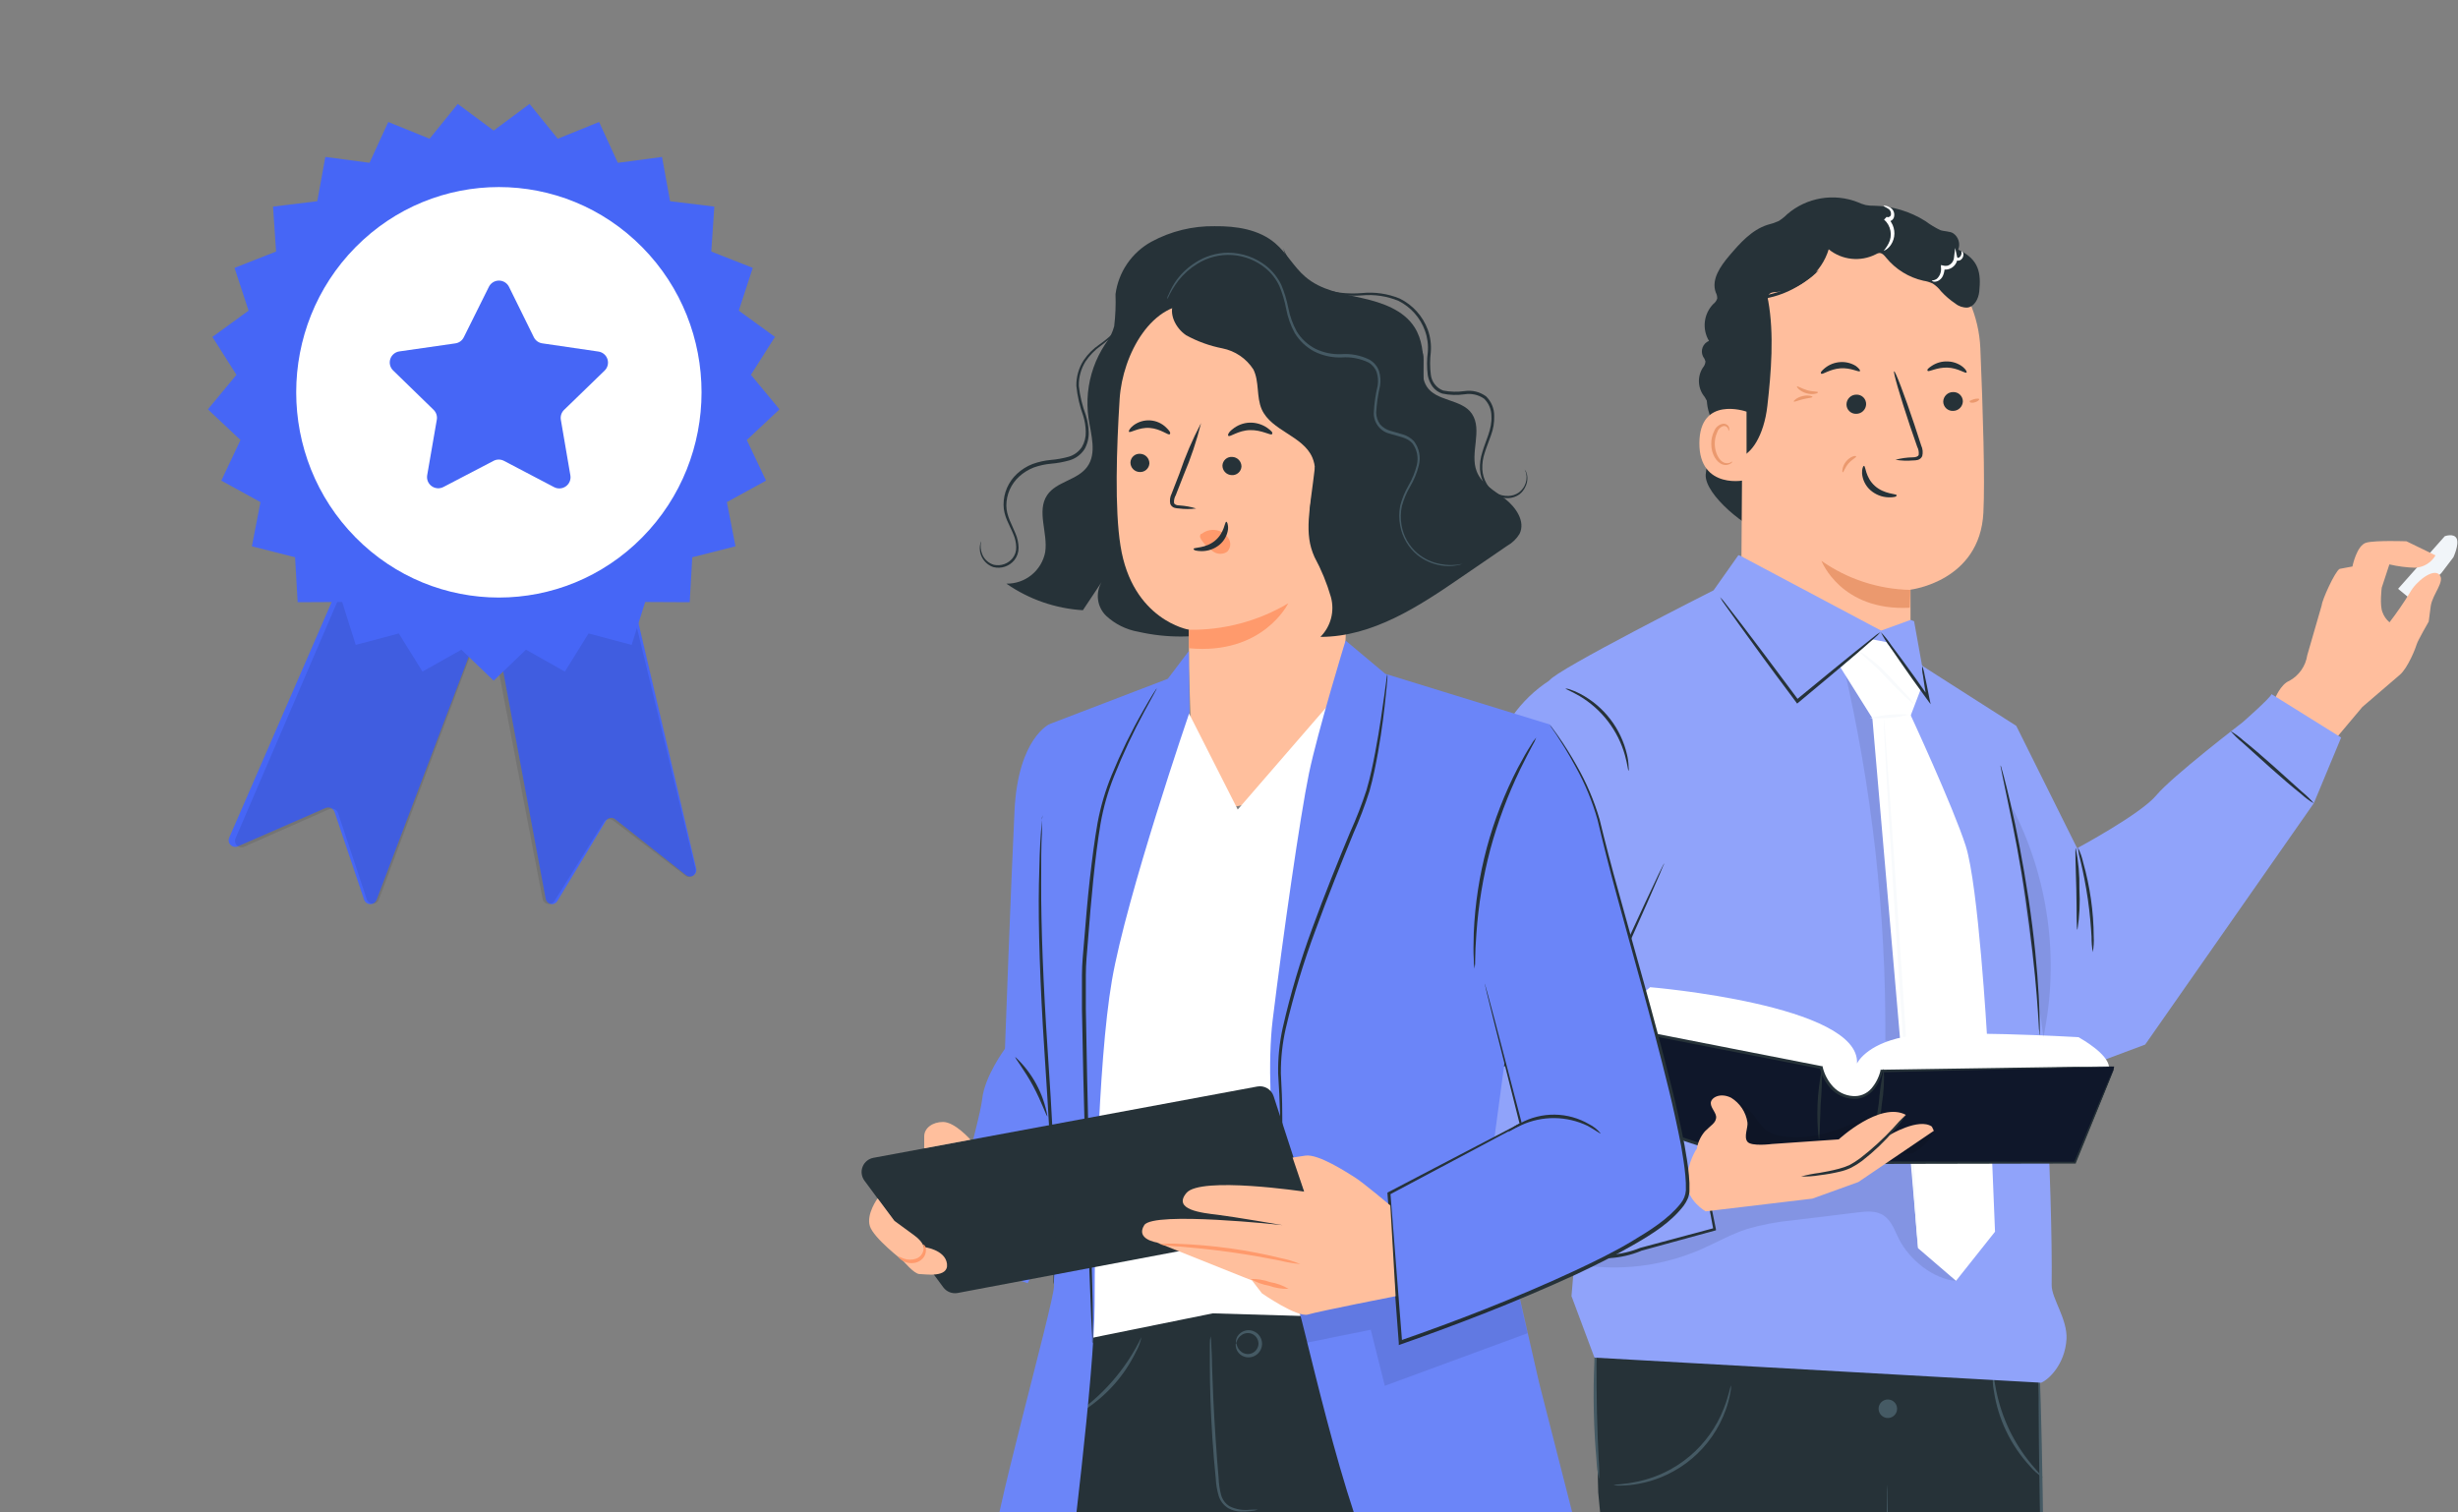 <svg width="473" height="291" viewBox="0 0 473 291" fill="none" xmlns="http://www.w3.org/2000/svg">
<rect x="0" y="0" width="473" height="291" fill="#808080" stroke="none"/>
<g clip-path="url(#clip0_4_2)">
<path d="M306.827 259.557L307.551 287.251L315.728 373.228C315.728 373.228 313.121 415.114 311.467 438.728C310.032 459.309 314.178 494.932 314.178 494.932L348.721 494.024L357.978 374.733L363.72 300.339L375.076 262.419L306.827 259.557Z" fill="#263238"/>
<path d="M392.315 264.395L394.382 378.296C394.493 384.029 393.559 389.732 391.626 395.13L361.94 477.867L360.481 483.326L339.718 478.844L354.084 261.568L392.384 263.141L392.315 264.395Z" fill="#263238"/>
<path d="M363.249 285.722C363.266 285.902 363.266 286.083 363.249 286.262C363.249 286.653 363.249 287.171 363.249 287.848C363.249 289.274 363.249 291.296 363.249 293.939C363.249 299.224 363.1 306.878 362.847 316.324C362.296 335.227 361.033 361.334 358.747 390.074C356.462 418.813 353.889 444.807 351.96 463.617C350.984 472.983 350.192 480.568 349.663 485.865C349.388 488.451 349.158 490.462 349.009 491.909C348.929 492.564 348.859 493.058 348.813 493.472C348.801 493.65 348.775 493.827 348.733 494.001C348.713 493.821 348.713 493.639 348.733 493.461C348.733 493.081 348.803 492.554 348.849 491.886C348.985 490.462 349.158 488.439 349.399 485.83C349.905 480.533 350.629 472.937 351.523 463.56C353.327 444.761 355.877 418.745 358.116 390.017C360.355 361.288 361.734 335.204 362.399 316.312C362.71 306.866 362.939 299.213 363.008 293.927C363.065 291.319 363.111 289.274 363.146 287.837C363.146 287.171 363.146 286.688 363.203 286.262C363.203 286.082 363.219 285.9 363.249 285.722Z" fill="#455A64"/>
<path d="M365.063 271.06C365.074 271.412 364.982 271.76 364.794 272.06C364.608 272.358 364.336 272.595 364.015 272.741C363.693 272.886 363.337 272.932 362.989 272.873C362.642 272.815 362.319 272.654 362.062 272.412C361.806 272.171 361.627 271.857 361.549 271.514C361.471 271.169 361.495 270.811 361.621 270.48C361.747 270.151 361.969 269.866 362.256 269.663C362.544 269.459 362.885 269.345 363.237 269.336C363.707 269.323 364.164 269.497 364.505 269.82C364.848 270.143 365.048 270.589 365.063 271.06Z" fill="#455A64"/>
<path d="M393.085 284.354C392.149 283.742 391.31 282.996 390.593 282.138C388.765 280.141 387.241 277.888 386.068 275.45C384.898 273.007 384.097 270.405 383.691 267.727C383.467 266.631 383.413 265.507 383.53 264.395C383.633 264.395 383.737 265.659 384.138 267.647C384.673 270.248 385.517 272.773 386.653 275.173C387.806 277.56 389.245 279.798 390.938 281.838C392.235 283.401 393.165 284.274 393.085 284.354Z" fill="#455A64"/>
<path d="M333.103 266.658C333.129 267.087 333.091 267.517 332.989 267.934C332.797 269.08 332.5 270.208 332.104 271.301C330.799 274.951 328.553 278.194 325.595 280.7C322.638 283.205 319.071 284.887 315.258 285.573C314.122 285.785 312.969 285.896 311.813 285.906C311.385 285.93 310.956 285.896 310.538 285.803C310.538 285.676 312.352 285.745 315.188 285.125C318.881 284.339 322.321 282.649 325.202 280.206C328.081 277.763 330.311 274.645 331.69 271.128C332.748 268.439 332.989 266.634 333.103 266.658Z" fill="#455A64"/>
<path d="M392.384 263.143C392.223 263.143 392.269 274.083 392.487 287.572C392.705 301.064 393.016 311.991 393.176 311.991C393.337 311.991 393.303 301.051 393.085 287.562C392.867 274.07 392.556 263.131 392.384 263.143Z" fill="#455A64"/>
<path d="M307.713 284.642C307.771 283.378 307.745 282.11 307.633 280.85C307.518 278.552 307.379 275.265 307.299 271.657C307.219 268.048 307.219 264.855 307.219 262.465C307.282 261.196 307.252 259.925 307.127 258.661C306.915 259.914 306.804 261.182 306.794 262.452C306.691 264.75 306.621 268.048 306.703 271.646C306.783 275.242 306.989 278.471 307.207 280.838C307.255 282.119 307.424 283.393 307.713 284.642Z" fill="#455A64"/>
<path d="M469.82 110.263L472.118 107.241C472.118 107.241 473.266 104.77 472.748 103.655C472.231 102.541 470.451 103.196 470.451 103.196L461.471 113.32L464.607 115.905L469.464 110.619" fill="#F1F5F9"/>
<path d="M419.636 149.241L437.769 134.475C437.769 134.475 438.825 131.717 440.548 131.028C441.463 130.528 442.251 129.823 442.849 128.968C443.447 128.112 443.838 127.13 443.993 126.098L446.772 116.491C446.841 115.469 449.31 109.999 450.217 109.482L452.686 109.022C452.686 109.022 453.502 104.897 455.385 104.425C457.268 103.954 463.091 104.173 463.091 104.173L468.671 106.885C468.272 107.569 467.709 108.143 467.034 108.558C466.359 108.973 465.592 109.215 464.802 109.263C463.116 109.22 461.437 109.004 459.795 108.62L458.324 113.101C458.324 113.101 457.9 116.434 458.463 117.813C458.735 118.572 459.202 119.245 459.819 119.766C461.234 117.922 462.553 116.004 463.768 114.021C464.917 111.929 468.144 109.332 469.385 110.573C470.624 111.814 468.098 114.319 467.754 116.641L467.363 119.628C467.363 119.628 465.239 123.317 465.067 123.961C464.894 124.604 463.377 128.557 461.771 129.901L454.604 136.049L447.841 144.093C445.819 146.449 426.928 167.547 426.928 167.547L417.499 154.103L419.636 149.241Z" fill="#FFBE9D"/>
<path d="M437.114 133.59C436.908 134.314 431.532 139.025 431.532 139.025C431.532 139.025 417.959 149.425 414.95 153.056C411.94 156.687 399.71 163.238 399.71 163.238L387.997 139.692L369.91 128.143C365.867 124.087 354.383 131.591 354.383 131.591L387.974 210.317L412.803 201.033L445.256 154.584L450.515 141.944L437.114 133.59Z" fill="#90A3FA"/>
<path d="M334.528 106.839L329.75 113.607C329.75 113.607 299.434 128.913 298.147 130.97C296.86 133.027 306.116 205.444 306.116 205.444L302.406 249.444L306.829 261.28L392.785 266.107C394.13 265.578 397.38 262.66 397.666 257.672C397.85 253.834 394.784 249.858 394.807 247.33C395.014 229.495 393.096 188.541 390.214 173.43C386.366 153.367 377.581 133.556 377.581 133.556L369.875 128.155L368.336 119.559L334.528 106.839Z" fill="#90A3FA"/>
<g opacity="0.3">
<path opacity="0.3" d="M304.394 239.01C305.635 238.243 307.04 237.783 308.494 237.666C324.467 234.885 337.708 223.486 353.383 219.28C356.596 218.246 360.018 218.045 363.329 218.694C368.613 220.028 372.517 224.785 374.239 229.932C375.962 235.08 376.398 241.241 376.398 246.526C371.988 246.135 367.441 242.434 365.43 238.483C364.616 236.874 364.053 235.034 362.548 233.977C361.043 232.921 359.103 233.139 357.288 233.358L345.139 234.839C342.105 235.113 339.106 235.679 336.18 236.529C333.046 237.551 330.175 239.218 327.143 240.527C320.521 243.379 313.273 244.468 306.105 243.688C305.22 243.687 304.365 243.368 303.693 242.791C302.705 241.758 303.246 239.907 304.394 239.01Z" fill="black"/>
</g>
<g opacity="0.3">
<path opacity="0.3" d="M363.272 139.267C364.776 143.863 365.121 148.793 365.454 153.642C366.602 169.868 367.074 184.726 368.187 200.951C367.981 200.504 368.394 201.411 368.187 200.951L362.802 200.251C362.957 175.883 360.236 151.584 354.693 127.856C358.931 130.269 361.757 134.647 363.272 139.267Z" fill="black"/>
</g>
<path d="M367.532 137.325C367.532 137.325 375.834 155.216 378.269 162.789C380.704 170.361 382.381 199.561 382.381 199.561L383.908 237.046L376.399 246.503L369.117 240.239L360.298 138.164L367.532 137.325Z" fill="white"/>
<path d="M369.117 240.298C369.278 240.298 367.968 217.453 366.108 189.289C364.248 161.123 362.664 138.301 362.502 138.301C362.342 138.301 363.65 161.157 365.512 189.323C367.372 217.488 368.957 240.309 369.117 240.298Z" fill="#F8FAFC"/>
<path d="M298.147 130.97C292.521 134.63 288.519 140.317 286.973 146.851C284.021 158.216 274.271 202.503 273.353 209.307C272.434 216.108 274.042 225.393 276.993 227.932C279.945 230.472 297.87 241.861 305.818 241.861C313.765 241.861 329.715 236.679 329.715 236.679L326.27 218.856L312.846 215.695L302.406 205.467L314.212 179.555C314.212 179.555 309.539 133.257 298.147 130.97Z" fill="#90A3FA"/>
<path d="M282.953 210.086C283.033 210.156 283.746 209.145 285.25 207.858C287.18 206.204 289.468 205.024 291.933 204.411C294.405 203.812 296.992 203.895 299.421 204.652C301.293 205.203 302.383 205.801 302.429 205.698C302.476 205.593 302.2 205.48 301.718 205.203C301.02 204.829 300.294 204.511 299.547 204.249C297.057 203.349 294.358 203.202 291.784 203.824C289.223 204.463 286.873 205.758 284.962 207.582C284.389 208.127 283.866 208.722 283.4 209.363C283.068 209.788 282.919 210.065 282.953 210.086Z" fill="#263238"/>
<path d="M314.075 239.632C314.166 239.563 313.225 238.483 312.18 236.54C310.813 233.97 310.089 231.107 310.068 228.195C310.045 225.285 310.727 222.412 312.054 219.82C313.064 217.833 313.994 216.764 313.903 216.707C313.811 216.648 313.616 216.913 313.213 217.396C312.64 218.093 312.129 218.839 311.687 219.625C310.215 222.243 309.453 225.199 309.475 228.203C309.496 231.206 310.303 234.151 311.813 236.746C312.262 237.528 312.784 238.263 313.374 238.941C313.788 239.424 314.052 239.655 314.075 239.632Z" fill="#263238"/>
<path d="M363.031 123.581L369.738 132.315L367.683 137.693L360.504 138.543L354.154 128.431L360.298 123.053L363.031 123.581Z" fill="white"/>
<path d="M286.719 196.815C286.719 196.93 287.8 196.815 289.499 196.93C290.487 197.012 291.465 197.198 292.416 197.481C293.572 197.843 294.688 198.324 295.746 198.918C297.656 200.044 299.344 201.506 300.731 203.238C301.798 204.56 302.314 205.537 302.406 205.444C302.11 204.547 301.655 203.711 301.063 202.974C299.735 201.103 298.024 199.538 296.044 198.378C294.959 197.758 293.803 197.272 292.599 196.93C291.606 196.663 290.584 196.514 289.557 196.481C288.865 196.447 288.172 196.489 287.489 196.607C287.222 196.629 286.961 196.7 286.719 196.815Z" fill="#263238"/>
<path d="M301.247 132.51C301.247 132.613 302.327 133.004 303.958 133.958C308.223 136.496 311.351 140.577 312.696 145.357C313.202 147.184 313.282 148.368 313.397 148.356C313.444 148.079 313.444 147.795 313.397 147.518C313.371 146.743 313.268 145.973 313.087 145.219C312.518 142.747 311.424 140.427 309.88 138.415C308.337 136.402 306.38 134.745 304.14 133.556C303.47 133.192 302.766 132.892 302.039 132.659C301.784 132.57 301.518 132.519 301.247 132.51Z" fill="#263238"/>
<path d="M330.991 114.917C331.274 115.448 331.601 115.956 331.967 116.434L334.826 120.433C337.249 123.8 340.637 128.476 344.415 133.498L345.644 135.153L345.828 135.406L346.08 135.199C350.583 131.464 354.567 128.109 357.426 125.673L360.722 122.788C361.14 122.442 361.525 122.058 361.87 121.639C361.405 121.91 360.967 122.225 360.562 122.582L357.117 125.328C354.2 127.684 350.157 130.982 345.633 134.716H346.069L344.84 133.062C341.063 127.982 337.616 123.397 335.101 120.099L332.093 116.215C331.763 115.753 331.394 115.319 330.991 114.917Z" fill="#263238"/>
<path d="M320.264 166.122C320.152 166.287 320.052 166.459 319.966 166.639L319.219 168.145L316.578 173.741C314.361 178.475 311.353 185.037 308.057 192.299C305.91 197.067 303.888 201.491 302.177 205.341L302.096 205.503L302.223 205.629C305.22 208.834 307.965 211.225 309.802 212.995L311.926 215.052C312.162 215.316 312.423 215.555 312.707 215.764C312.512 215.475 312.292 215.202 312.054 214.949C311.594 214.43 310.904 213.695 310.02 212.777C308.252 210.937 305.53 208.49 302.602 205.272V205.56L308.551 192.551C311.846 185.289 314.809 178.694 316.912 173.913L319.38 168.236L320.023 166.685C320.132 166.511 320.213 166.321 320.264 166.122Z" fill="#263238"/>
<path d="M276.235 227.094C276.364 227.314 276.523 227.516 276.706 227.692C276.895 227.937 277.112 228.16 277.348 228.358C277.625 228.6 277.923 228.909 278.301 229.186C280.433 230.826 282.687 232.301 285.044 233.598C287.995 235.288 291.578 237.16 295.62 239.113C299.998 241.404 304.92 242.445 309.848 242.125C311.897 241.987 313.911 241.518 315.809 240.735H315.751L329.969 236.838L330.198 236.782V236.551C329.211 231.667 328.384 227.588 327.786 224.658C327.488 223.279 327.258 222.177 327.074 221.349C327.003 220.958 326.903 220.575 326.776 220.2C326.793 220.586 326.843 220.971 326.925 221.349C327.074 222.187 327.269 223.302 327.5 224.693C328.05 227.634 328.808 231.713 329.704 236.62L329.889 236.332L315.648 240.149C313.819 240.899 311.879 241.348 309.906 241.481C305.057 241.842 300.2 240.873 295.861 238.677C291.807 236.759 288.213 234.92 285.25 233.276C282.893 232.024 280.621 230.615 278.452 229.06C277.674 228.448 276.935 227.792 276.235 227.094Z" fill="#263238"/>
<path d="M384.976 147.299C384.968 147.482 384.992 147.665 385.045 147.839C385.127 148.253 385.23 148.747 385.345 149.333C385.643 150.735 386.034 152.597 386.493 154.849C387.457 159.445 388.79 165.938 389.812 173.109C390.833 180.28 391.569 186.817 391.924 191.551C392.109 193.919 392.246 195.838 392.315 197.16C392.315 197.769 392.395 198.309 392.43 198.688C392.43 198.872 392.458 199.053 392.51 199.228C392.541 199.05 392.541 198.867 392.51 198.688V197.16C392.51 195.826 392.441 193.895 392.304 191.517C392.05 186.772 391.454 180.21 390.363 173.016C389.271 165.824 387.997 159.388 386.928 154.792C386.389 152.493 385.919 150.609 385.574 149.322L385.161 147.839C385.125 147.651 385.064 147.469 384.976 147.299Z" fill="#263238"/>
<path d="M361.94 121.674C362.424 122.634 362.993 123.55 363.64 124.409C364.788 126.063 366.314 128.316 368.071 130.786L370.794 134.544L371.518 135.532L371.277 134.383C370.92 132.533 370.599 130.936 370.357 129.89C370.274 129.305 370.116 128.734 369.887 128.189C369.856 128.78 369.907 129.371 370.036 129.947C370.185 131.097 370.437 132.625 370.748 134.475L371.23 134.268C370.414 133.119 369.507 131.832 368.566 130.476C366.797 128.017 365.178 125.799 363.972 124.213C363.378 123.303 362.699 122.452 361.94 121.674Z" fill="#263238"/>
<path d="M357.748 125.385C357.668 125.512 360.262 127.5 363.019 130.453C365.775 133.406 368.222 135.67 368.348 135.521C367.961 134.912 367.503 134.352 366.982 133.854C366.085 132.878 364.868 131.556 363.455 130.039C362.259 128.771 360.965 127.6 359.586 126.535C359.045 126.048 358.422 125.659 357.748 125.385Z" fill="#F8FAFC"/>
<path d="M402.719 183.254C402.897 182.265 402.959 181.259 402.903 180.256C402.889 177.834 402.71 175.414 402.364 173.016C402.022 170.621 401.52 168.252 400.859 165.927C400.642 164.941 400.298 163.986 399.836 163.087C399.969 164.082 400.173 165.065 400.445 166.03C400.859 167.822 401.375 170.317 401.778 173.109C402.179 175.9 402.374 178.429 402.479 180.267C402.471 181.269 402.553 182.268 402.719 183.254Z" fill="#263238"/>
<path d="M399.769 178.923C400.173 176.323 400.301 173.688 400.147 171.063C400.196 168.432 399.962 165.805 399.446 163.226C399.274 163.226 399.446 166.742 399.55 171.075C399.653 175.407 399.551 178.923 399.769 178.923Z" fill="#263238"/>
<path d="M429.236 140.692C429.914 141.48 430.659 142.207 431.465 142.864C433.049 144.289 434.909 145.989 437.034 147.885C439.158 149.781 441.237 151.551 442.775 152.769C443.541 153.475 444.38 154.095 445.279 154.62C444.603 153.83 443.858 153.104 443.051 152.447L437.481 147.437C435.288 145.484 433.278 143.76 431.74 142.542C430.97 141.842 430.13 141.222 429.236 140.692Z" fill="#263238"/>
<path d="M399.975 199.607C400.653 200.01 405.613 202.791 405.855 205.353L355.463 214.19L307.988 198.033L317.543 189.989C317.543 189.989 358.035 193.368 357.346 204.675C357.346 204.675 358.954 201.043 366.35 199.561C373.745 198.079 399.975 199.607 399.975 199.607Z" fill="white"/>
<path d="M406.831 205.261L406.715 205.95L399.343 223.83H337.755L312.892 215.672L306.38 196.849L350.387 205.444C350.387 205.444 351.536 210.937 356.542 211.191C360.86 211.443 362.009 206.076 362.009 206.076L406.831 205.261Z" fill="#0F172A"/>
<path d="M406.831 205.261H406.061H403.764L394.819 205.377L362.078 205.87H361.87V206.053C361.563 207.327 360.957 208.508 360.103 209.5C359.66 210.006 359.105 210.399 358.482 210.648C357.86 210.899 357.188 210.997 356.519 210.937C355.107 210.834 353.782 210.213 352.798 209.191C351.794 208.114 351.085 206.796 350.742 205.364V205.192H350.583L306.483 196.55L305.979 196.458L306.139 196.941C307.23 200.079 308.378 203.4 309.584 206.765C310.641 209.8 311.674 212.8 312.707 215.764V215.913H312.846L337.708 224.049L399.343 223.922H399.458V223.819C403.753 213.294 406.348 206.939 406.682 205.893C406.774 205.249 406.774 205.192 406.774 205.192C406.774 205.192 406.774 205.272 406.635 205.881C406.153 206.881 403.5 213.201 399.125 223.693L399.274 223.589L337.639 223.475H337.755L312.902 215.304L313.087 215.489C312.065 212.523 311.019 209.523 309.974 206.49L306.529 196.666L306.197 197.056L350.387 205.709L350.18 205.503C350.544 207.032 351.305 208.439 352.386 209.582C353.459 210.688 354.902 211.359 356.439 211.466C357.19 211.538 357.947 211.423 358.644 211.132C359.323 210.843 359.93 210.408 360.424 209.857C361.331 208.794 361.969 207.53 362.284 206.169L362.055 206.353L394.634 205.593L403.638 205.364L406.004 205.295L406.831 205.261Z" fill="#263238"/>
<path d="M360.804 219.28C361.494 217.081 361.936 214.81 362.124 212.512C362.504 210.234 362.631 207.922 362.502 205.616C362.035 207.865 361.709 210.142 361.526 212.431C361.145 214.696 360.903 216.984 360.804 219.28Z" fill="#263238"/>
<path d="M350.008 219.442C350.18 219.442 350.18 216.339 350.354 212.546C350.553 210.254 350.638 207.953 350.606 205.652C349.677 210.188 349.476 214.842 350.008 219.442Z" fill="#263238"/>
<g opacity="0.3">
<path opacity="0.3" d="M368.038 221.981C369.395 221.244 370.571 220.217 371.483 218.969C371.632 218.729 371.727 218.46 371.764 218.18C371.802 217.9 371.779 217.614 371.699 217.344C371.619 217.073 371.483 216.822 371.3 216.607C371.115 216.391 370.889 216.218 370.632 216.098C370.001 215.984 369.349 216.09 368.785 216.396C367.188 217.039 365.615 217.753 364.064 218.499C364.88 217.35 365.695 215.776 364.834 214.661C363.972 213.546 362.273 213.936 360.986 214.443C358.047 215.592 355.176 216.913 352.167 217.82C349.164 218.829 345.965 219.117 342.83 218.66C341.635 218.505 340.503 218.028 339.558 217.28C338.831 216.501 338.174 215.659 337.593 214.764C336.337 213.154 334.573 212.015 332.587 211.535C332.341 211.446 332.079 211.408 331.818 211.426C331.557 211.445 331.303 211.517 331.071 211.638C330.336 212.155 330.542 213.27 330.693 214.155C330.937 215.579 330.84 217.04 330.408 218.419C329.978 219.798 329.225 221.054 328.212 222.084L335.607 223.991L368.038 221.981Z" fill="black"/>
</g>
<path d="M326.511 221.131C326.711 219.879 327.251 218.705 328.073 217.74C329.314 216.499 330.072 216.178 330.233 215.201C330.393 214.224 329.211 213.317 329.211 212.294C329.211 211.271 330.979 210.191 333.138 211.271C333.968 211.783 334.677 212.469 335.217 213.283C335.756 214.096 336.113 215.018 336.262 215.982C336.422 216.982 335.504 218.763 336.262 219.728C337.02 220.694 340.981 220.165 340.981 220.165L353.832 219.28C353.832 219.28 361.803 211.914 366.751 214.558L363.524 218.486C363.524 218.486 369.266 215.039 371.759 216.821L372.137 217.625L357.611 227.485L348.767 230.68L328.222 233.127C328.222 233.127 324.618 231.093 324.618 227.588C324.641 225.433 325.209 223.318 326.27 221.44" fill="#FFBE9D"/>
<path d="M346.597 226.416C347.793 226.453 348.989 226.373 350.169 226.174C351.459 226.025 352.741 225.799 354.004 225.497C354.765 225.327 355.505 225.073 356.209 224.738C356.953 224.355 357.665 223.909 358.333 223.406C360.616 221.635 362.71 219.632 364.58 217.43C365.406 216.562 366.124 215.598 366.717 214.558C365.858 215.378 365.042 216.241 364.271 217.142C362.333 219.226 360.229 221.149 357.978 222.889C357.336 223.37 356.661 223.804 355.957 224.187C355.283 224.498 354.584 224.748 353.866 224.933C352.476 225.313 351.179 225.531 350.1 225.727C348.918 225.876 347.748 226.107 346.597 226.416Z" fill="#263238"/>
<path d="M359.861 138.187C362.391 138.364 364.936 138.139 367.395 137.52C364.865 137.343 362.322 137.568 359.861 138.187Z" fill="#F8FAFC"/>
<path d="M329.715 83.925C329.624 82.398 329.343 80.889 328.877 79.432C328.407 77.973 328.316 76.419 328.613 74.916C328.782 74.176 329.172 73.506 329.733 72.994C330.293 72.483 330.997 72.155 331.749 72.054L340.246 102.828C336.411 102.047 327.981 95.221 328.235 91.337C328.395 88.774 329.715 86.43 329.715 83.925Z" fill="#263238"/>
<path d="M335.114 107.08L335.378 69.354C334.723 55.565 342.211 43.637 356.049 43.361H357.323C363.532 43.598 369.423 46.165 373.825 50.551C378.229 54.938 380.819 60.822 381.084 67.033C381.588 79.018 381.991 92.314 381.67 98.668C380.992 111.929 367.647 113.48 367.647 113.48V119.306L361.986 121.363L335.114 107.08Z" fill="#FFBE9D"/>
<path d="M367.613 113.526C361.486 113.404 355.532 111.46 350.513 107.942C350.513 107.942 354.234 117.652 367.51 116.962L367.613 113.526Z" fill="#EB996E"/>
<path d="M377.719 77.237C377.707 77.731 377.502 78.2 377.147 78.544C376.794 78.888 376.317 79.079 375.824 79.076C375.582 79.087 375.341 79.049 375.115 78.964C374.887 78.88 374.681 78.751 374.505 78.585C374.329 78.418 374.19 78.219 374.093 77.997C373.994 77.775 373.944 77.537 373.941 77.295C373.953 76.801 374.159 76.332 374.512 75.988C374.867 75.644 375.342 75.453 375.836 75.456C376.077 75.445 376.319 75.483 376.545 75.568C376.772 75.652 376.98 75.781 377.155 75.947C377.33 76.113 377.471 76.313 377.568 76.535C377.665 76.757 377.716 76.995 377.719 77.237Z" fill="#263238"/>
<path d="M378.42 71.699C378.179 71.928 376.777 70.814 374.745 70.745C372.712 70.676 371.174 71.63 370.955 71.377C370.737 71.124 371.115 70.825 371.782 70.377C372.686 69.795 373.75 69.51 374.824 69.561C375.884 69.597 376.901 69.971 377.73 70.63C378.338 71.135 378.534 71.584 378.42 71.699Z" fill="#263238"/>
<path d="M359.103 77.8C359.088 78.293 358.882 78.761 358.528 79.104C358.175 79.447 357.701 79.639 357.208 79.639C356.962 79.65 356.716 79.61 356.486 79.522C356.255 79.434 356.046 79.3 355.869 79.128C355.692 78.956 355.552 78.749 355.459 78.52C355.366 78.292 355.32 78.047 355.325 77.8C355.337 77.305 355.542 76.835 355.897 76.489C356.25 76.143 356.725 75.95 357.22 75.95C357.468 75.939 357.714 75.979 357.946 76.067C358.176 76.156 358.387 76.291 358.564 76.465C358.741 76.638 358.881 76.847 358.973 77.076C359.065 77.306 359.11 77.552 359.103 77.8Z" fill="#263238"/>
<path d="M357.909 71.423C357.701 71.687 356.186 70.733 354.154 70.882C352.121 71.032 350.709 72.146 350.467 71.917C350.226 71.687 350.56 71.354 351.168 70.837C352.006 70.159 353.033 69.757 354.107 69.687C355.162 69.612 356.215 69.869 357.116 70.423C357.771 70.905 358.024 71.308 357.909 71.423Z" fill="#263238"/>
<path d="M364.742 88.487C365.829 88.194 366.946 88.035 368.072 88.016C368.6 88.016 369.094 87.89 369.22 87.545C369.286 87.007 369.186 86.462 368.934 85.982C368.485 84.707 368.027 83.374 367.544 81.96C365.626 76.215 364.259 71.538 364.49 71.457C364.719 71.377 366.465 75.962 368.382 81.696C368.842 83.109 369.278 84.454 369.703 85.741C370.002 86.38 370.071 87.102 369.898 87.786C369.815 87.967 369.692 88.127 369.54 88.254C369.386 88.382 369.208 88.473 369.014 88.522C368.72 88.588 368.419 88.619 368.118 88.614C366.992 88.71 365.858 88.668 364.742 88.487Z" fill="#263238"/>
<path d="M358.69 89.659C359.022 89.659 358.942 91.865 360.779 93.509C362.617 95.152 364.971 95.002 364.983 95.313C364.994 95.623 364.431 95.727 363.444 95.715C362.147 95.682 360.903 95.194 359.93 94.336C358.994 93.51 358.418 92.352 358.322 91.107C358.276 90.188 358.541 89.647 358.69 89.659Z" fill="#263238"/>
<path d="M327.672 70.779C327.973 70.441 328.155 70.013 328.189 69.561C328.098 69.215 327.938 68.89 327.718 68.607C327.586 68.337 327.511 68.042 327.497 67.741C327.483 67.44 327.532 67.139 327.64 66.858C327.747 66.576 327.912 66.32 328.122 66.105C328.335 65.89 328.587 65.721 328.866 65.608C328.201 64.502 327.921 63.207 328.069 61.924C328.216 60.642 328.783 59.444 329.681 58.518C330.044 58.252 330.314 57.878 330.451 57.449C330.461 57.049 330.365 56.653 330.176 56.3C329.245 53.806 331.071 51.21 332.794 49.187C334.849 46.774 337.077 44.257 340.097 43.281C340.849 43.097 341.584 42.848 342.291 42.534C342.889 42.151 343.444 41.704 343.945 41.201C345.779 39.63 348.005 38.587 350.386 38.182C352.765 37.777 355.211 38.026 357.462 38.903C357.969 39.136 358.495 39.324 359.034 39.466C359.584 39.565 360.142 39.608 360.7 39.592C364.167 39.669 367.549 40.685 370.485 42.534C371.386 43.203 372.346 43.787 373.355 44.28C374.033 44.545 375.33 44.487 375.916 44.935C376.392 45.28 376.738 45.773 376.903 46.337C377.067 46.901 377.039 47.503 376.823 48.049C380.912 49.923 381.222 52.646 380.876 56.093C380.74 57.484 379.946 59.035 378.58 59.196C377.747 59.226 376.93 58.952 376.283 58.426C375.262 57.747 374.329 56.944 373.504 56.036C373.066 55.457 372.529 54.959 371.919 54.565C371.347 54.299 370.74 54.117 370.116 54.025C367.304 53.391 364.786 51.833 362.962 49.601C362.607 49.153 362.17 48.647 361.595 48.693C361.368 48.738 361.149 48.823 360.953 48.946C359.512 49.677 357.89 49.974 356.286 49.803C354.679 49.632 353.157 48.999 351.903 47.98C351.228 50.205 349.905 52.176 348.102 53.642C346.298 55.108 344.1 56.002 341.785 56.208C341.235 56.208 340.637 56.3 340.328 56.771C340.16 57.133 340.14 57.544 340.269 57.92C341.418 64.264 340.832 71.71 340.097 78.122C339.442 83.868 336.94 87.591 334.62 87.982L330.198 80.213L328.039 76.398C327.391 75.622 327.005 74.659 326.939 73.649C326.873 72.639 327.129 71.633 327.672 70.779Z" fill="#263238"/>
<path d="M362.468 39.615C362.468 39.558 363.02 39.489 363.801 39.983C364.047 40.146 364.244 40.373 364.37 40.641C364.494 40.909 364.545 41.206 364.513 41.499C364.507 41.725 364.436 41.944 364.307 42.129C364.178 42.313 363.998 42.457 363.789 42.54C363.58 42.623 363.351 42.643 363.129 42.597C362.909 42.551 362.707 42.441 362.548 42.281L363.054 41.741C363.409 42.045 363.712 42.407 363.95 42.81C364.351 43.457 364.557 44.207 364.545 44.969C364.533 45.73 364.302 46.473 363.881 47.107C363.226 48.061 362.525 48.257 362.491 48.257C362.456 48.257 362.962 47.762 363.421 46.866C363.813 46.115 363.942 45.254 363.789 44.421C363.635 43.588 363.206 42.831 362.571 42.27L363.077 41.729C363.146 41.777 363.228 41.803 363.312 41.803C363.397 41.803 363.478 41.777 363.547 41.729C363.635 41.697 363.713 41.642 363.772 41.569C363.83 41.496 363.867 41.408 363.881 41.316C363.912 41.124 363.892 40.927 363.826 40.744C363.76 40.561 363.649 40.398 363.501 40.27C362.951 39.879 362.422 39.718 362.468 39.615Z" fill="white"/>
<path d="M377.444 48.36C377.444 48.291 377.834 48.463 377.822 49.026C377.822 49.19 377.787 49.352 377.722 49.502C377.658 49.652 377.562 49.787 377.444 49.9C377.352 49.995 377.239 50.068 377.115 50.114C376.992 50.16 376.858 50.177 376.728 50.163C376.595 50.15 376.468 50.107 376.356 50.037C376.243 49.968 376.148 49.873 376.077 49.762L376.697 49.635C376.672 50.115 376.503 50.575 376.213 50.957C375.922 51.338 375.522 51.623 375.066 51.773C374.646 51.906 374.199 51.925 373.768 51.83L374.217 51.485C374.21 52.039 374.093 52.586 373.873 53.094C373.681 53.523 373.343 53.869 372.918 54.071C372.16 54.404 371.69 54.071 371.77 54.002C371.851 53.933 372.219 54.002 372.712 53.657C373.012 53.381 373.241 53.036 373.379 52.651C373.518 52.267 373.561 51.855 373.504 51.451V51.014L373.953 51.106C374.25 51.186 374.563 51.186 374.86 51.106C375.167 50.989 375.436 50.79 375.639 50.531C375.841 50.272 375.97 49.962 376.008 49.635L376.237 47.716L376.628 49.52C376.628 49.612 376.892 49.681 377.053 49.52C377.229 49.4 377.355 49.221 377.409 49.015C377.547 48.612 377.398 48.406 377.444 48.36Z" fill="white"/>
<path d="M336.09 79.225C335.859 79.122 327.074 76.18 327.017 85.258C326.959 94.336 336.09 92.532 336.101 92.268C336.111 92.004 336.09 79.225 336.09 79.225Z" fill="#FFBE9D"/>
<path d="M333.357 88.809C333.357 88.809 333.195 88.924 332.92 89.039C332.551 89.181 332.141 89.181 331.772 89.039C330.806 88.671 330.015 87.143 329.979 85.511C329.955 84.72 330.112 83.933 330.439 83.213C330.52 82.934 330.666 82.679 330.866 82.469C331.066 82.259 331.314 82.1 331.587 82.006C331.769 81.961 331.961 81.98 332.13 82.059C332.299 82.139 332.436 82.274 332.517 82.443C332.633 82.696 332.576 82.879 332.622 82.903C332.668 82.925 332.817 82.742 332.748 82.374C332.702 82.148 332.58 81.946 332.404 81.799C332.282 81.702 332.142 81.63 331.992 81.589C331.841 81.547 331.684 81.537 331.53 81.558C331.157 81.63 330.806 81.796 330.514 82.042C330.224 82.287 329.999 82.603 329.866 82.96C329.471 83.743 329.278 84.612 329.303 85.488C329.303 87.315 330.267 89.039 331.6 89.43C331.842 89.499 332.098 89.514 332.348 89.474C332.597 89.434 332.835 89.341 333.046 89.2C333.334 89.027 333.38 88.832 333.357 88.809Z" fill="#EB996E"/>
<path d="M354.613 90.9C354.785 90.9 355.004 90.015 355.705 89.2C356.404 88.384 357.243 88.05 357.185 87.832C357.128 87.614 356.037 87.832 355.245 88.809C354.452 89.786 354.452 90.912 354.613 90.9Z" fill="#EB996E"/>
<path d="M345.793 74.353C345.679 74.457 346.345 75.33 347.608 75.686C348.872 76.042 349.905 75.686 349.836 75.491C349.766 75.295 348.849 75.422 347.768 75.1C346.689 74.778 345.874 74.261 345.793 74.353Z" fill="#EB996E"/>
<path d="M345.184 77.272C345.288 77.41 346.023 77.053 346.987 76.824C347.952 76.594 348.767 76.548 348.779 76.387C348.79 76.226 347.917 75.973 346.838 76.237C345.759 76.502 345.093 77.145 345.184 77.272Z" fill="#EB996E"/>
<path d="M379.029 77.145C379.029 77.145 378.949 77.145 379.029 77.295C379.109 77.444 379.189 77.467 379.293 77.49C379.547 77.535 379.808 77.511 380.051 77.421C380.578 77.26 380.923 76.961 380.866 76.812C380.809 76.663 380.36 76.697 379.879 76.812C379.684 76.871 379.491 76.94 379.304 77.019L379.201 77.099C379.201 77.099 379.098 77.134 379.029 77.145Z" fill="#EB996E"/>
<path d="M333.046 49.164C333.733 49.869 334.554 50.431 335.458 50.819C337.629 51.877 340.034 52.363 342.445 52.232C344.856 52.102 347.195 51.358 349.239 50.072C350.129 49.598 350.91 48.944 351.536 48.153C351.479 48.072 350.639 48.831 349.078 49.704C347.049 50.834 344.792 51.494 342.475 51.635C340.156 51.76 337.838 51.367 335.687 50.485C334.022 49.739 333.105 49.072 333.046 49.164Z" fill="#263238"/>
<path d="M329.956 54.22C330.754 54.963 331.661 55.579 332.643 56.047C333.679 56.644 334.805 57.07 335.975 57.311C337.424 57.581 338.911 57.581 340.362 57.311C342.949 56.748 345.384 55.635 347.504 54.048C348.429 53.476 349.271 52.78 350.008 51.98C349.065 52.504 348.154 53.079 347.275 53.703C345.138 55.134 342.755 56.158 340.246 56.725C338.872 56.997 337.461 57.024 336.078 56.806C334.943 56.587 333.849 56.2 332.828 55.657C331.048 54.818 330.002 54.14 329.956 54.22Z" fill="#263238"/>
<g opacity="0.3">
<path opacity="0.3" d="M393.222 199.607L387.136 155.229C394.212 168.878 396.361 184.554 393.222 199.607Z" fill="black"/>
</g>
<g opacity="0.3">
<path opacity="0.3" d="M284.101 202.296C286.612 201.134 289.406 200.734 292.141 201.147C296.033 201.573 300.433 202.745 302.303 205.744C299.536 204.077 295.241 202.905 291.876 203.905C288.512 204.904 285.732 207.238 283.184 209.651C282.367 210.433 281.116 211.271 280.232 210.569C280.009 210.348 279.84 210.079 279.739 209.782C279.637 209.485 279.605 209.17 279.647 208.857C279.753 207.47 280.218 206.135 281.001 204.983C281.782 203.832 282.852 202.906 284.101 202.296Z" fill="black"/>
</g>
<path d="M274.109 252.25C278.211 256.712 281.728 261.68 284.575 267.031C288.044 274.258 293.352 289.652 293.352 289.652C293.352 289.652 299.975 313.169 298.494 324.256C297.014 335.342 287.222 411.102 287.222 411.102C287.222 411.102 289.165 471.214 280.703 497.963L279.208 505.056L250.89 500.029L244.61 351.23L227.177 252.848L274.109 252.25Z" fill="#263238"/>
<path d="M237.882 258.533C238.002 258.533 237.882 257.605 238.973 256.902C239.282 256.693 239.642 256.572 240.016 256.552C240.388 256.532 240.758 256.613 241.089 256.789C241.418 256.964 241.693 257.227 241.883 257.547C242.075 257.868 242.175 258.235 242.174 258.608C242.162 258.981 242.048 259.344 241.845 259.657C241.642 259.97 241.358 260.222 241.021 260.385C240.686 260.548 240.312 260.617 239.942 260.583C239.57 260.55 239.215 260.414 238.913 260.194C237.927 259.46 238.002 258.488 237.882 258.533C237.762 258.579 237.762 258.742 237.808 259.131C237.882 259.713 238.169 260.246 238.615 260.628C238.946 260.909 239.344 261.102 239.771 261.185C240.197 261.269 240.638 261.242 241.052 261.106C241.571 260.939 242.025 260.613 242.349 260.176C242.673 259.737 242.853 259.208 242.864 258.662C242.873 258.118 242.713 257.582 242.404 257.133C242.095 256.683 241.654 256.341 241.142 256.155C240.733 256.004 240.292 255.963 239.862 256.033C239.433 256.106 239.029 256.286 238.689 256.558C238.235 256.907 237.931 257.415 237.837 257.979C237.882 258.324 237.882 258.533 237.882 258.533Z" fill="#455A64"/>
<path d="M205.064 272.641C205.064 272.641 194.673 366.969 193.178 383.17C191.683 399.374 250.456 485.756 250.456 485.756L275.261 456.448L237.433 386.133L250.172 316.043L233.396 252.759L207.322 253.072L205.064 272.641Z" fill="#263238"/>
<path d="M242.069 290.549C241.571 290.515 241.072 290.515 240.574 290.549C239.206 290.721 237.817 290.487 236.582 289.876C235.802 289.378 235.233 288.612 234.981 287.721C234.703 286.66 234.543 285.571 234.503 284.476C234.294 282.127 234.099 279.538 233.921 276.816C233.547 271.384 233.352 266.448 233.232 262.872C233.232 261.197 233.114 259.79 233.083 258.653C233.09 258.152 233.044 257.65 232.949 257.158C232.852 257.65 232.808 258.152 232.814 258.653C232.814 259.656 232.814 261.091 232.814 262.888C232.814 266.462 232.949 271.415 233.307 276.86C233.487 279.598 233.712 282.186 233.95 284.534C234.004 285.676 234.194 286.806 234.519 287.901C234.828 288.901 235.499 289.75 236.402 290.279C237.141 290.682 237.968 290.898 238.809 290.909C239.428 290.929 240.049 290.899 240.663 290.818C241.141 290.79 241.614 290.699 242.069 290.549Z" fill="#455A64"/>
<path d="M206.2 272.716C207.173 272.357 208.086 271.852 208.907 271.22C210.967 269.846 212.842 268.213 214.484 266.358C216.117 264.493 217.494 262.421 218.581 260.194C219.086 259.299 219.449 258.33 219.657 257.322C216.652 263.564 211.998 268.866 206.2 272.657V272.716Z" fill="#455A64"/>
<path d="M215.785 62.564C213.362 64.824 211.523 67.638 210.424 70.764C209.327 73.891 209.001 77.237 209.474 80.517C209.954 83.688 211.105 87.264 209.205 89.852C207.307 92.44 203.299 92.65 201.521 95.268C199.427 98.365 201.685 102.554 201.132 106.249C200.801 107.981 199.87 109.539 198.502 110.651C197.134 111.762 195.418 112.354 193.656 112.323C198.005 115.346 203.099 117.116 208.383 117.439L211.986 112.024C211.388 113.041 211.147 114.228 211.299 115.399C211.45 116.569 211.986 117.656 212.824 118.487C214.553 120.102 216.715 121.178 219.043 121.584C224.54 122.837 230.251 122.805 235.733 121.489C241.216 120.174 246.32 117.61 250.65 113.999" fill="#263238"/>
<path d="M277.757 86.261C276.572 83.974 275.504 81.626 274.558 79.23C273.063 73.919 275.17 67.635 272.196 62.968C270.073 59.646 265.976 58.24 262.133 57.372C258.29 56.505 254.18 55.876 251.174 53.258C248.976 51.388 247.6 48.695 245.388 46.81C242.263 44.147 237.913 43.489 233.756 43.534C229.5 43.466 225.298 44.496 221.555 46.526C219.698 47.55 218.107 48.995 216.91 50.746C215.712 52.498 214.942 54.506 214.662 56.609C214.736 58.667 214.652 60.728 214.409 62.773C213.855 64.972 212.301 66.783 211.419 68.862C210.527 71.098 210.406 73.567 211.071 75.88C211.737 78.194 213.153 80.219 215.096 81.638L246.778 116.841C253.028 118.681 267.53 114.806 271.882 109.974C276.232 105.142 280.24 92.275 277.757 86.261Z" fill="#263238"/>
<path d="M215.456 76.776C216.009 68.204 221.72 57.702 230.242 58.629L256.885 65.421C258.136 65.559 259.291 66.161 260.121 67.108C260.951 68.055 261.397 69.278 261.371 70.538L258.381 134.869H258.574C258.574 134.869 247.945 160.152 230.333 154.616C226.848 153.51 229.793 142.543 229.106 138.609L228.792 128.45C228.792 123.259 228.792 121.135 228.792 121.18C228.792 121.225 217.863 119.34 215.62 105.037C214.484 97.946 214.858 86.291 215.456 76.776Z" fill="#FFBF9D"/>
<path d="M217.534 88.984C217.526 89.461 217.704 89.922 218.03 90.268C218.358 90.615 218.807 90.82 219.283 90.839C219.515 90.858 219.751 90.829 219.972 90.756C220.195 90.683 220.399 90.567 220.576 90.414C220.753 90.261 220.897 90.074 221.002 89.865C221.105 89.655 221.166 89.427 221.182 89.194C221.186 88.716 221.005 88.255 220.674 87.909C220.345 87.562 219.895 87.358 219.417 87.339C219.185 87.318 218.951 87.345 218.728 87.417C218.507 87.49 218.301 87.606 218.126 87.76C217.949 87.914 217.806 88.101 217.704 88.312C217.603 88.522 217.545 88.751 217.534 88.984Z" fill="#263238"/>
<path d="M235.236 89.583C235.232 90.061 235.413 90.522 235.742 90.868C236.073 91.214 236.523 91.418 237 91.438C237.233 91.456 237.467 91.428 237.69 91.355C237.911 91.282 238.117 91.165 238.294 91.012C238.471 90.859 238.615 90.672 238.718 90.463C238.823 90.254 238.884 90.025 238.9 89.792C238.903 89.314 238.721 88.853 238.392 88.507C238.063 88.161 237.611 87.957 237.135 87.937C236.901 87.917 236.666 87.943 236.443 88.016C236.22 88.088 236.014 88.204 235.837 88.358C235.661 88.511 235.516 88.699 235.413 88.909C235.309 89.12 235.249 89.349 235.236 89.583Z" fill="#263238"/>
<path d="M217.249 83.09C217.474 83.404 219.088 82.207 221.226 82.357C223.365 82.506 224.845 83.853 225.098 83.569C225.354 83.284 225.025 82.88 224.381 82.252C223.554 81.454 222.468 80.976 221.32 80.905C220.173 80.834 219.037 81.173 218.116 81.863C217.414 82.401 217.145 82.94 217.249 83.09Z" fill="#263238"/>
<path d="M236.388 83.883C236.671 84.182 238.242 82.835 240.529 82.776C242.816 82.716 244.535 83.868 244.775 83.553C245.015 83.239 244.61 82.895 243.863 82.342C242.862 81.652 241.668 81.301 240.454 81.339C239.247 81.387 238.091 81.835 237.164 82.611C236.388 83.194 236.193 83.763 236.388 83.883Z" fill="#263238"/>
<path d="M230.182 97.856C229.141 97.539 228.068 97.343 226.983 97.272C226.474 97.272 225.996 97.123 225.921 96.779C225.878 96.256 225.998 95.733 226.265 95.282C226.728 94.071 227.237 92.799 227.761 91.453C229.144 88.206 230.27 84.854 231.124 81.429C229.473 84.557 228.078 87.814 226.952 91.168L225.458 95.013C225.151 95.623 225.06 96.32 225.203 96.988C225.275 97.167 225.386 97.327 225.529 97.457C225.672 97.586 225.841 97.682 226.025 97.736C226.305 97.808 226.591 97.849 226.879 97.856C227.975 98.003 229.086 98.003 230.182 97.856Z" fill="#263238"/>
<path d="M228.762 121.195C235.488 121.305 242.114 119.545 247.9 116.108C247.9 116.108 243.07 126.117 228.777 124.755L228.762 121.195Z" fill="#FF9A6C"/>
<path d="M231.229 102.748C231.701 102.374 232.259 102.125 232.852 102.026C233.447 101.927 234.056 101.979 234.623 102.18C235.037 102.318 235.419 102.538 235.747 102.826C236.076 103.113 236.345 103.463 236.537 103.855C236.72 104.233 236.781 104.659 236.715 105.074C236.648 105.488 236.455 105.872 236.163 106.174C235.771 106.442 235.307 106.585 234.832 106.585C234.357 106.585 233.894 106.442 233.502 106.174C232.666 105.65 231.944 104.963 231.378 104.154C231.201 103.945 231.058 103.707 230.96 103.451C230.917 103.328 230.909 103.195 230.938 103.068C230.968 102.941 231.032 102.825 231.124 102.733" fill="#FF9A6C"/>
<path d="M235.983 100.414C235.655 100.414 235.655 102.524 233.816 104.05C231.976 105.576 229.704 105.321 229.689 105.62C229.675 105.92 230.197 106.039 231.184 106.069C232.44 106.084 233.661 105.661 234.638 104.872C235.555 104.123 236.153 103.054 236.312 101.88C236.388 100.923 236.119 100.399 235.983 100.414Z" fill="#263238"/>
<path d="M262.822 67.037C261.161 65.263 258.994 64.045 256.616 63.551C246.635 60.539 236.331 58.721 225.921 58.135C224.8 60.335 226.205 63.132 228.254 64.523C230.428 65.713 232.774 66.561 235.206 67.037C236.425 67.276 237.581 67.758 238.609 68.455C239.636 69.152 240.514 70.048 241.187 71.091C242.368 73.44 241.74 76.372 242.801 78.781C244.655 82.925 250.696 83.853 252.519 88.012C253.895 91.154 252.295 94.729 252.07 98.14C251.958 99.882 252.22 101.627 252.834 103.26C253.451 104.893 254.407 106.376 255.641 107.609C256.876 108.842 258.359 109.798 259.992 110.412C261.624 111.027 263.369 111.285 265.109 111.171C264.9 98.903 264.696 86.635 264.496 74.368C264.465 71.824 264.36 69.072 262.822 67.037Z" fill="#263238"/>
<path d="M289.703 96.061C287.64 94.475 285.113 93.158 284.172 90.735C282.781 87.219 285.353 82.775 283.245 79.634C281.331 76.761 276.337 77.285 274.528 74.353C273.123 72.064 274.378 69.864 273.75 67.77C273.238 66.684 272.398 65.786 271.35 65.201C270.302 64.617 269.097 64.374 267.905 64.508L253.028 89.942C252.086 98.155 250.861 102.598 252.953 107.206C254.276 109.649 255.334 112.227 256.109 114.896C256.479 116.24 256.488 117.658 256.135 119.006C255.78 120.354 255.074 121.584 254.09 122.571C264.122 122.571 273.063 116.691 281.316 111.006L290.063 105.022C291.026 104.478 291.835 103.695 292.41 102.748C293.59 100.369 291.707 97.646 289.703 96.061Z" fill="#263238"/>
<path d="M281.391 108.523C281.055 108.661 280.703 108.756 280.344 108.807C279.31 108.993 278.252 108.993 277.219 108.807C275.577 108.532 274.034 107.842 272.734 106.802C271.007 105.376 269.841 103.383 269.444 101.177C269.19 99.908 269.19 98.601 269.444 97.332C269.791 95.986 270.32 94.692 271.015 93.487C271.747 92.246 272.296 90.906 272.644 89.508C272.82 88.79 272.834 88.042 272.686 87.318C272.54 86.594 272.234 85.911 271.791 85.319C270.791 84.167 269.086 84.002 267.486 83.479C266.588 83.273 265.789 82.766 265.22 82.042C264.651 81.318 264.348 80.42 264.36 79.499C264.442 77.719 264.692 75.951 265.109 74.218C265.244 73.368 265.183 72.497 264.929 71.675C264.648 70.867 264.085 70.187 263.344 69.76C261.744 68.992 259.97 68.657 258.201 68.787C256.385 68.857 254.582 68.471 252.953 67.665C251.386 66.848 250.072 65.616 249.156 64.105C248.355 62.643 247.795 61.062 247.496 59.422C247.213 57.914 246.772 56.439 246.18 55.023C245.573 53.723 244.684 52.573 243.579 51.657C241.751 50.137 239.49 49.234 237.118 49.078C234.748 48.922 232.388 49.522 230.377 50.789C228.989 51.638 227.764 52.727 226.759 54.006C225.918 55.114 225.206 56.313 224.636 57.582C224.636 57.582 224.636 57.492 224.636 57.312C224.636 57.133 224.785 56.879 224.934 56.564C225.323 55.61 225.826 54.706 226.43 53.871C227.421 52.538 228.654 51.401 230.062 50.52C231.924 49.309 234.093 48.656 236.312 48.635C239.033 48.642 241.67 49.576 243.788 51.283C244.95 52.245 245.892 53.443 246.553 54.799C247.161 56.244 247.617 57.748 247.915 59.287C248.223 60.856 248.769 62.369 249.529 63.776C250.396 65.191 251.631 66.344 253.103 67.112C254.661 67.87 256.381 68.23 258.112 68.159C259.982 68.02 261.858 68.386 263.538 69.221C264.397 69.715 265.051 70.5 265.378 71.435C265.656 72.346 265.722 73.308 265.572 74.248C265.172 75.948 264.922 77.68 264.825 79.424C264.842 80.231 265.101 81.013 265.572 81.668C266.097 82.263 266.783 82.694 267.546 82.91C268.323 83.164 269.13 83.329 269.937 83.598C270.76 83.836 271.504 84.29 272.091 84.915C272.586 85.567 272.929 86.323 273.092 87.126C273.255 87.929 273.235 88.758 273.033 89.553C272.675 91 272.106 92.386 271.342 93.667C270.657 94.833 270.13 96.086 269.773 97.392C269.518 98.598 269.493 99.842 269.699 101.057C270.059 103.18 271.155 105.108 272.794 106.503C274.04 107.543 275.533 108.243 277.13 108.538C278.535 108.825 279.986 108.82 281.391 108.523Z" fill="#455A64"/>
<path d="M293.397 90.361C293.584 90.588 293.723 90.853 293.8 91.139C294.019 91.98 293.929 92.872 293.546 93.652C293.288 94.24 292.886 94.755 292.379 95.148C291.763 95.58 291.037 95.829 290.287 95.866C289.371 95.909 288.461 95.698 287.655 95.258C286.851 94.817 286.184 94.163 285.726 93.368C285.185 92.458 284.868 91.432 284.799 90.376C284.742 89.24 284.894 88.105 285.248 87.025C285.875 84.81 287.162 82.536 286.997 80.083C286.999 79.458 286.876 78.84 286.635 78.264C286.393 77.688 286.038 77.167 285.592 76.731C284.512 75.979 283.184 75.674 281.883 75.879C280.437 76.094 278.964 76.048 277.533 75.744C276.778 75.498 276.12 75.022 275.65 74.383C275.196 73.744 274.89 73.014 274.752 72.243C274.563 70.753 274.563 69.245 274.752 67.755C274.872 66.366 274.687 64.967 274.214 63.656C273.315 61.162 271.496 59.106 269.13 57.911C266.909 56.992 264.497 56.627 262.104 56.849C259.961 57.011 257.807 56.834 255.72 56.325C252.708 55.429 250.107 53.508 248.363 50.894C247.711 49.96 247.23 48.916 246.942 47.812C247.38 48.858 247.917 49.86 248.542 50.805C250.324 53.292 252.888 55.109 255.824 55.966C257.878 56.431 259.99 56.577 262.088 56.4C264.566 56.151 267.066 56.516 269.37 57.462C271.862 58.696 273.788 60.837 274.752 63.446C275.253 64.829 275.451 66.304 275.335 67.77C275.156 69.201 275.156 70.648 275.335 72.079C275.408 72.762 275.67 73.411 276.089 73.955C276.509 74.499 277.07 74.916 277.713 75.161C279.078 75.428 280.478 75.464 281.854 75.265C283.297 75.048 284.77 75.408 285.951 76.268C286.453 76.752 286.853 77.333 287.125 77.976C287.397 78.618 287.537 79.31 287.535 80.008C287.575 81.298 287.362 82.585 286.908 83.793C286.504 84.96 286.04 86.052 285.711 87.129C285.363 88.149 285.207 89.224 285.248 90.301C285.297 91.287 285.585 92.247 286.086 93.098C286.504 93.837 287.116 94.447 287.857 94.861C288.598 95.275 289.438 95.478 290.287 95.447C290.98 95.424 291.654 95.206 292.23 94.819C292.707 94.475 293.095 94.024 293.366 93.502C293.744 92.77 293.861 91.931 293.695 91.124C293.614 90.862 293.514 90.608 293.397 90.361Z" fill="#263238"/>
<path d="M188.813 104.139C188.602 105.015 188.687 105.935 189.051 106.758C189.255 107.227 189.561 107.644 189.947 107.981C190.331 108.317 190.786 108.564 191.28 108.702C191.935 108.84 192.614 108.795 193.244 108.57C193.875 108.346 194.431 107.951 194.852 107.431C195.335 106.819 195.584 106.055 195.555 105.276C195.53 104.415 195.337 103.566 194.988 102.778C194.33 101.132 193.118 99.367 193.118 97.153C193.111 96.029 193.338 94.916 193.787 93.886C194.234 92.855 194.894 91.93 195.719 91.168C196.589 90.361 197.604 89.727 198.709 89.298C199.838 88.89 201.014 88.628 202.208 88.52C203.367 88.422 204.512 88.217 205.633 87.907C206.678 87.605 207.584 86.942 208.189 86.037C208.72 85.132 208.979 84.093 208.936 83.045C208.916 82.03 208.755 81.023 208.458 80.053C207.773 78.192 207.325 76.251 207.127 74.278C207.093 72.517 207.588 70.787 208.547 69.311C209.347 68.133 210.361 67.118 211.539 66.319C212.407 65.716 213.231 65.051 214.004 64.329C214.647 63.7 215.156 62.946 215.5 62.115C215.506 62.17 215.506 62.225 215.5 62.279C215.466 62.455 215.411 62.626 215.336 62.788C215.073 63.422 214.693 64.001 214.215 64.494C213.462 65.249 212.652 65.944 211.792 66.573C210.652 67.387 209.67 68.401 208.892 69.565C208.008 70.986 207.56 72.635 207.607 74.308C207.825 76.237 208.283 78.131 208.967 79.948C209.293 80.985 209.474 82.063 209.505 83.15C209.542 84.311 209.258 85.461 208.683 86.471C208.006 87.496 206.989 88.248 205.811 88.595C204.658 88.921 203.478 89.136 202.283 89.239C201.135 89.34 200.005 89.586 198.92 89.972C197.884 90.38 196.932 90.973 196.108 91.722C195.337 92.429 194.72 93.289 194.297 94.247C193.876 95.205 193.658 96.24 193.656 97.287C193.656 99.307 194.763 100.998 195.435 102.733C195.798 103.58 195.991 104.49 196.004 105.411C196.018 106.285 195.727 107.137 195.181 107.82C194.708 108.393 194.082 108.822 193.377 109.057C192.67 109.292 191.913 109.325 191.189 109.151C190.33 108.871 189.597 108.295 189.12 107.526C188.644 106.756 188.454 105.843 188.588 104.947C188.607 104.666 188.684 104.391 188.813 104.139Z" fill="#263238"/>
<path d="M276.919 156.053L269.564 253.835L233.383 252.759L205.544 258.399L212.944 152.343L227.879 135.482L238.182 155.799L258.456 132.385L276.919 156.053Z" fill="white"/>
<path d="M258.934 123.274L266.574 129.677L298.27 139.446L286.773 224.947L296.192 266.178L306.105 305.001C306.105 305.001 276.89 312.96 269.37 308.607C261.849 304.254 252.668 262.019 249.934 251.996C247.198 241.971 242.966 212.14 244.91 196.267C246.853 180.393 250.203 156.981 251.877 148.902C253.551 140.823 258.934 123.274 258.934 123.274Z" fill="#6B85F8"/>
<path d="M298.27 139.447C298.27 139.447 305.865 149.38 308.019 158.896C311.651 175.024 325.706 219.037 324.868 229.36C324.032 239.683 269.549 258.368 269.549 258.368L267.321 229.674L292.694 216.344L285.726 189.295" fill="#6B85F8"/>
<path d="M285.726 189.295C285.735 189.458 285.764 189.619 285.815 189.775C285.891 190.118 285.995 190.567 286.13 191.15C286.444 192.393 286.877 194.143 287.446 196.477C288.627 201.159 290.316 207.922 292.454 216.404L292.574 216.15L267.156 229.435L266.992 229.524V229.72C267.65 238.441 268.397 248.136 269.175 258.428V258.862L269.593 258.713C280.269 254.958 291.752 250.574 303.324 245.248C307.136 243.453 310.8 241.613 314.403 239.533C318.006 237.454 321.46 235.314 323.986 232.053C324.295 231.635 324.556 231.183 324.764 230.707C324.873 230.463 324.953 230.206 325.003 229.944C325.08 229.692 325.116 229.429 325.108 229.166C325.142 228.168 325.106 227.168 325.003 226.174C324.839 224.213 324.479 222.313 324.166 220.429C323.439 216.668 322.632 213.023 321.743 209.493C318.23 195.34 314.507 182.773 311.591 172.09C310.097 166.794 308.857 161.992 307.824 157.728C306.774 154.12 305.298 150.65 303.429 147.391C302.277 145.332 301.02 143.334 299.661 141.406C299.197 140.748 298.823 140.239 298.569 139.91C298.443 139.743 298.31 139.583 298.165 139.432C298.165 139.432 298.27 139.611 298.51 139.955L299.541 141.451C300.423 142.813 301.724 144.817 303.175 147.525C304.997 150.78 306.428 154.241 307.436 157.833C308.437 162.081 309.648 166.93 311.098 172.226C313.969 182.862 317.648 195.46 321.116 209.627C321.983 213.158 322.776 216.808 323.508 220.534C323.807 222.403 324.15 224.288 324.315 226.219C324.41 227.173 324.445 228.132 324.419 229.091C324.353 230.012 324.003 230.889 323.419 231.604C321.056 234.596 317.513 236.795 314.045 238.875C310.575 240.955 306.823 242.78 303.024 244.56C291.497 249.916 280.015 254.314 269.37 258.025L269.817 258.324C269.01 248.046 268.248 238.352 267.561 229.629L267.396 229.914L292.693 216.448L292.843 216.375V216.195L287.64 196.327C287.027 194.039 286.548 192.273 286.219 191.031L285.831 189.67C285.806 189.542 285.771 189.416 285.726 189.295Z" fill="#263238"/>
<path d="M228.777 125.279L224.725 130.635L201.999 139.342C201.999 139.342 200.19 160.286 200.19 166.66C200.19 173.033 202.837 244.097 202.837 247.447C202.837 250.799 190.024 296.205 191.145 298.987C192.267 301.77 205.617 303.729 205.617 303.729C205.617 303.729 210.641 264.443 210.641 251.068C210.641 237.694 211.194 204.824 213.975 188.652C216.756 172.479 228.911 137.053 228.911 137.053L228.777 125.279Z" fill="#6B85F8"/>
<path d="M201.999 139.342C201.999 139.342 195.915 141.975 195.226 156.009C194.539 170.041 193.387 201.833 193.387 201.833C193.387 201.833 189.471 207.128 189.006 211.512C188.544 215.896 181.187 241.433 181.187 241.433L197.753 246.954L201.999 239.129L205.588 161.529L201.999 139.342Z" fill="#6B85F8"/>
<path d="M210.297 258.533C210.304 258.424 210.304 258.315 210.297 258.204V257.232C210.297 256.304 210.297 255.063 210.297 253.477C210.297 250.156 210.118 245.458 209.983 239.683C209.714 228.029 209.236 211.946 208.952 194.172C208.952 191.944 208.952 189.684 208.952 187.591C208.952 185.496 209.176 183.34 209.341 181.247C209.669 177.057 209.998 173.033 210.387 169.278C210.776 165.524 211.224 161.798 211.792 158.462C212.341 155.347 213.214 152.299 214.393 149.366C216.092 145.101 218.038 140.939 220.226 136.903C220.973 135.512 221.571 134.42 222.019 133.612L222.482 132.759C222.587 132.565 222.633 132.46 222.617 132.46C222.541 132.535 222.474 132.62 222.422 132.714L221.884 133.537C221.435 134.27 220.779 135.347 219.986 136.769C217.694 140.77 215.665 144.918 213.915 149.186C212.702 152.142 211.795 155.215 211.21 158.357C210.612 161.738 210.148 165.388 209.714 169.218C209.281 173.049 208.952 177.088 208.607 181.262C208.443 183.341 208.205 185.466 208.205 187.664C208.205 189.864 208.205 192.033 208.205 194.263C208.503 212.035 209.041 228.119 209.445 239.773C209.669 245.548 209.863 250.245 209.983 253.552C210.074 255.138 210.132 256.395 210.178 257.307C210.178 257.696 210.178 258.025 210.178 258.279C210.206 258.368 210.247 258.455 210.297 258.533Z" fill="#263238"/>
<path d="M246.166 229.391C246.249 229.048 246.3 228.695 246.315 228.343C246.315 227.654 246.464 226.637 246.54 225.351C246.689 222.733 246.824 218.933 246.749 214.235C246.749 211.886 246.629 209.313 246.48 206.561C246.461 203.657 246.776 200.759 247.422 197.929C248.938 191.462 250.865 185.102 253.193 178.883C255.615 172.255 258.127 166.018 260.444 160.377C261.626 157.724 262.659 155.007 263.538 152.238C264.287 149.59 264.765 147.062 265.183 144.758C265.991 140.15 266.425 136.38 266.679 133.762C266.812 132.46 266.918 131.443 266.963 130.769C267.003 130.422 267.003 130.07 266.963 129.722C266.888 130.063 266.832 130.407 266.798 130.755C266.694 131.503 266.559 132.505 266.394 133.747C266.021 136.335 265.527 140.09 264.66 144.668C264.227 146.957 263.718 149.47 262.955 152.073C262.059 154.81 261.015 157.498 259.83 160.122C257.483 165.747 254.957 171.986 252.535 178.629C250.227 184.871 248.329 191.258 246.853 197.749C246.211 200.645 245.909 203.608 245.955 206.575C246.135 209.313 246.255 211.871 246.315 214.22C246.449 218.903 246.315 222.687 246.315 225.305C246.315 226.562 246.24 227.565 246.211 228.298C246.18 229.031 246.151 229.375 246.166 229.391Z" fill="#263238"/>
<path d="M166.326 227.191L181.531 247.761C181.843 248.181 182.267 248.502 182.753 248.693C183.239 248.884 183.769 248.935 184.282 248.839L250.067 236.406C250.453 236.331 250.819 236.172 251.14 235.946C251.462 235.719 251.732 235.425 251.932 235.086C252.132 234.748 252.26 234.37 252.304 233.979C252.349 233.588 252.31 233.191 252.19 232.816L245.088 210.974C244.882 210.333 244.449 209.79 243.871 209.447C243.293 209.102 242.61 208.98 241.949 209.104L168.089 222.823C167.627 222.906 167.192 223.104 166.827 223.401C166.462 223.698 166.177 224.082 166.002 224.519C165.825 224.956 165.762 225.43 165.819 225.897C165.876 226.363 166.05 226.81 166.326 227.191Z" fill="#263238"/>
<path d="M308.019 218.14C307.422 217.39 306.666 216.782 305.805 216.359C303.798 215.184 301.518 214.549 299.191 214.516C296.865 214.486 294.568 215.058 292.53 216.179C291.637 216.544 290.844 217.113 290.212 217.84C290.212 217.93 291.139 217.271 292.694 216.568C294.707 215.633 296.903 215.158 299.123 215.178C301.335 215.204 303.513 215.715 305.507 216.673C307.107 217.556 307.943 218.23 308.019 218.14Z" fill="#263238"/>
<g opacity="0.3">
<path opacity="0.3" d="M293.949 256.589L266.483 266.702L263.778 255.915L251.472 258.399L249.814 252.16L269.115 249.453L269.31 258.399L292.365 249.692L293.949 256.589Z" fill="black"/>
</g>
<path d="M267.545 231.993C267.545 231.993 262.342 227.609 260.743 226.608C259.143 225.605 253.686 222.029 251.203 222.404L248.736 222.778L250.965 229.331C250.965 229.331 231.035 226.339 228.313 229.584C225.592 232.832 231.304 233.43 234.294 233.788C237.284 234.148 246.809 235.779 246.809 235.779C246.809 235.779 221.929 233.056 220.195 235.779C218.461 238.501 222.602 239.115 222.602 239.115L239.049 245.683L240.932 246.431L242.832 248.899C242.832 248.899 249.605 253.611 251.697 252.983C253.791 252.354 268.562 249.453 268.562 249.453L267.545 231.993Z" fill="#FFBF9D"/>
<path d="M250.232 243.274C248.988 242.757 247.696 242.367 246.375 242.107C243.224 241.332 240.034 240.716 236.821 240.267C233.054 239.743 229.615 239.489 227.117 239.398C225.773 239.289 224.421 239.315 223.08 239.473C224.404 239.719 225.743 239.864 227.088 239.907C229.555 240.116 232.963 240.446 236.717 240.97C240.469 241.493 243.833 242.122 246.271 242.601C247.573 242.924 248.896 243.148 250.232 243.274Z" fill="#FF9A6C"/>
<path d="M247.974 248.046C246.875 247.393 245.663 246.952 244.401 246.744C243.204 246.312 241.936 246.109 240.663 246.146C241.76 246.794 242.966 247.233 244.221 247.447C245.423 247.881 246.696 248.084 247.974 248.046Z" fill="#FF9A6C"/>
<path d="M186.75 219.337C186.75 219.337 183.758 215.925 181.471 215.925C179.437 215.925 177.852 217.108 177.852 218.679V220.997L186.75 219.337Z" fill="#FFBF9D"/>
<path d="M200.609 156.905C200.528 157.204 200.488 157.51 200.489 157.819L200.296 160.451C200.116 162.726 199.996 166.047 199.921 170.131C199.771 178.329 200.145 189.579 200.967 202.102C201.79 214.624 202.463 225.83 202.643 233.997C202.732 238.083 202.761 241.388 202.732 243.677V246.266C202.697 246.574 202.697 246.884 202.732 247.194C202.78 246.891 202.811 246.586 202.821 246.281C202.821 245.592 202.897 244.785 202.957 243.648C203.076 241.359 203.121 238.037 203.09 233.953C203.09 225.754 202.432 214.504 201.596 202.013C200.758 189.519 200.325 178.269 200.354 170.101C200.354 166.016 200.354 162.621 200.489 160.422C200.489 159.33 200.489 158.462 200.489 157.788C200.554 157.498 200.594 157.202 200.609 156.905Z" fill="#263238"/>
<path d="M283.752 186.423C283.851 185.82 283.891 185.209 283.872 184.597C283.872 183.416 283.961 181.71 284.112 179.617C284.495 174.153 285.391 168.739 286.788 163.444C288.226 158.156 290.147 153.013 292.528 148.079C293.457 146.194 294.233 144.683 294.817 143.591C295.14 143.071 295.411 142.519 295.624 141.945C295.22 142.402 294.868 142.904 294.577 143.441C293.919 144.429 293.082 145.91 292.081 147.78C289.54 152.686 287.535 157.853 286.1 163.189C284.678 168.523 283.84 173.996 283.603 179.512C283.528 181.621 283.528 183.341 283.603 184.523C283.589 185.16 283.638 185.797 283.752 186.423Z" fill="#263238"/>
<path d="M168.883 230.632C168.883 230.632 166.669 233.624 167.387 235.959C168.105 238.292 173.771 242.63 173.771 242.63C173.771 242.63 175.925 245.189 176.912 245.189C177.898 245.189 182.562 246.026 182.233 243.243C181.904 240.461 177.748 239.983 177.748 239.983C177.748 239.983 177.643 238.98 175.88 237.708L172.097 234.94L168.883 230.632Z" fill="#FFBF9D"/>
<path d="M172.875 241.867C172.875 241.867 173.084 242.287 173.711 242.645C174.134 242.89 174.604 243.039 175.088 243.084C175.574 243.127 176.064 243.065 176.523 242.899C177.045 242.699 177.493 242.344 177.808 241.882C178.055 241.499 178.186 241.052 178.183 240.596C178.183 239.818 177.763 239.473 177.703 239.518C177.643 239.563 177.778 239.967 177.703 240.565C177.637 240.942 177.473 241.295 177.227 241.587C176.979 241.879 176.659 242.099 176.298 242.227C175.54 242.499 174.71 242.499 173.951 242.227C173.308 241.987 172.935 241.778 172.875 241.867Z" fill="#FF9A6C"/>
<path d="M201.565 214.849C200.806 210.471 198.637 206.462 195.39 203.434C195.226 203.568 197.095 205.827 198.784 208.968C200.474 212.111 201.356 214.849 201.565 214.849Z" fill="#263238"/>
<path d="M65.935 111L44.109 161.21C44.005 161.444 43.974 161.703 44.022 161.954C44.069 162.206 44.193 162.437 44.376 162.618C44.559 162.798 44.794 162.919 45.048 162.965C45.302 163.011 45.564 162.979 45.8 162.874L62.625 155.518C62.79 155.443 62.969 155.404 63.151 155.403C63.333 155.4 63.513 155.437 63.68 155.509C63.846 155.583 63.995 155.689 64.117 155.822C64.239 155.957 64.33 156.114 64.386 156.286L70.065 173.15C70.151 173.397 70.314 173.613 70.531 173.766C70.747 173.917 71.005 174 71.271 174C71.536 174 71.795 173.917 72.011 173.766C72.227 173.613 72.39 173.397 72.477 173.15L93 118.992L65.935 111Z" fill="#4666F6"/>
<path d="M95 119.38L105.005 172.97C105.052 173.22 105.171 173.45 105.346 173.63C105.521 173.81 105.744 173.931 105.987 173.978C106.23 174.026 106.481 173.995 106.707 173.893C106.933 173.792 107.124 173.621 107.256 173.405L116.578 157.993C116.669 157.843 116.789 157.714 116.93 157.616C117.071 157.516 117.231 157.449 117.399 157.416C117.567 157.385 117.74 157.39 117.906 157.431C118.073 157.471 118.229 157.548 118.365 157.654L132.029 168.436C132.231 168.594 132.475 168.682 132.728 168.691C132.98 168.7 133.23 168.628 133.442 168.486C133.654 168.343 133.818 168.137 133.912 167.893C134.006 167.652 134.025 167.385 133.967 167.13L120.767 111L95 119.38Z" fill="#4666F6"/>
<g opacity="0.3">
<path opacity="0.3" d="M66.563 111.961L45.332 161.333C45.23 161.563 45.2 161.818 45.247 162.065C45.293 162.313 45.413 162.54 45.591 162.718C45.77 162.895 45.997 163.014 46.245 163.059C46.492 163.104 46.747 163.073 46.976 162.97L63.343 155.737C63.504 155.663 63.678 155.624 63.855 155.623C64.032 155.62 64.207 155.657 64.369 155.728C64.531 155.8 64.676 155.905 64.794 156.036C64.913 156.168 65.002 156.323 65.056 156.491L70.58 173.074C70.665 173.317 70.823 173.53 71.033 173.68C71.244 173.828 71.495 173.91 71.754 173.91C72.012 173.91 72.263 173.828 72.474 173.68C72.684 173.53 72.842 173.317 72.927 173.074L92.891 119.82L66.563 111.961Z" fill="black"/>
</g>
<g opacity="0.3">
<path opacity="0.3" d="M94.236 120.214L104.402 172.989C104.449 173.235 104.57 173.461 104.748 173.638C104.926 173.816 105.153 173.935 105.399 173.981C105.646 174.028 105.901 173.998 106.131 173.897C106.361 173.797 106.555 173.629 106.688 173.417L116.161 158.239C116.253 158.092 116.375 157.965 116.518 157.868C116.662 157.77 116.824 157.704 116.995 157.671C117.166 157.64 117.341 157.645 117.51 157.685C117.679 157.726 117.838 157.801 117.977 157.905L131.86 168.523C132.065 168.679 132.313 168.765 132.57 168.774C132.827 168.783 133.08 168.712 133.295 168.573C133.511 168.432 133.677 168.228 133.773 167.989C133.869 167.751 133.888 167.488 133.83 167.237L120.417 111.961L94.236 120.214Z" fill="black"/>
</g>
<path d="M94.996 25.131L101.903 20L107.334 26.701L115.285 23.475L118.891 31.335L127.394 30.203L128.947 38.723L137.458 39.761L136.873 48.411L144.858 51.551L142.168 59.78L149.126 64.843L144.501 72.136L150 78.778L143.712 84.681L147.412 92.498L139.876 96.634L141.531 105.138L133.215 107.249L132.723 115.898L124.153 115.855L121.547 124.11L113.257 121.913L108.7 129.25L101.216 125.036L94.996 131L88.784 125.036L81.3 129.25L76.743 121.913L68.453 124.11L65.847 115.855L57.277 115.898L56.785 107.249L48.469 105.138L50.123 96.634L42.588 92.498L46.279 84.681L40 78.778L45.499 72.136L40.874 64.843L47.832 59.78L45.134 51.551L53.127 48.411L52.542 39.761L61.053 38.723L62.606 30.203L71.109 31.335L74.715 23.475L82.666 26.701L88.088 20L94.996 25.131Z" fill="#4666F6"/>
<path d="M123.577 103.431C138.808 88.005 138.808 62.995 123.577 47.569C108.347 32.144 83.653 32.144 68.423 47.569C53.192 62.995 53.192 88.005 68.423 103.431C83.653 118.856 108.347 118.856 123.577 103.431Z" fill="white"/>
<path d="M104.392 66.083L115.152 67.656C115.551 67.713 115.926 67.881 116.234 68.14C116.542 68.399 116.771 68.738 116.895 69.12C117.019 69.502 117.034 69.911 116.936 70.301C116.839 70.691 116.634 71.045 116.345 71.325L108.549 78.882C108.297 79.125 108.108 79.426 108 79.758C107.891 80.09 107.866 80.443 107.926 80.787L109.759 91.49C109.826 91.885 109.782 92.291 109.63 92.662C109.478 93.034 109.225 93.355 108.899 93.59C108.573 93.826 108.188 93.966 107.787 93.995C107.386 94.023 106.984 93.94 106.628 93.753L96.982 88.694C96.672 88.531 96.328 88.445 95.978 88.445C95.627 88.445 95.283 88.531 94.973 88.694L85.327 93.727C84.97 93.912 84.569 93.994 84.168 93.963C83.767 93.933 83.383 93.792 83.058 93.556C82.734 93.32 82.482 92.998 82.331 92.627C82.18 92.255 82.137 91.85 82.205 91.455L84.055 80.778C84.115 80.435 84.09 80.083 83.983 79.751C83.876 79.419 83.69 79.118 83.441 78.874L75.654 71.299C75.365 71.019 75.16 70.663 75.063 70.273C74.966 69.883 74.981 69.473 75.106 69.091C75.231 68.709 75.462 68.369 75.771 68.111C76.08 67.852 76.456 67.686 76.855 67.629L87.624 66.083C87.97 66.035 88.299 65.903 88.582 65.699C88.865 65.495 89.093 65.225 89.247 64.912L94.079 55.196C94.257 54.837 94.533 54.535 94.874 54.324C95.216 54.112 95.61 54 96.013 54C96.415 54 96.809 54.112 97.151 54.324C97.492 54.535 97.768 54.837 97.946 55.196L102.743 64.929C102.903 65.241 103.136 65.51 103.424 65.71C103.711 65.912 104.043 66.039 104.392 66.083Z" fill="#4666F6"/>
</g>
<defs>
<clipPath id="clip0_4_2">
<rect width="473" height="291" fill="white"/>
</clipPath>
</defs>
</svg>
